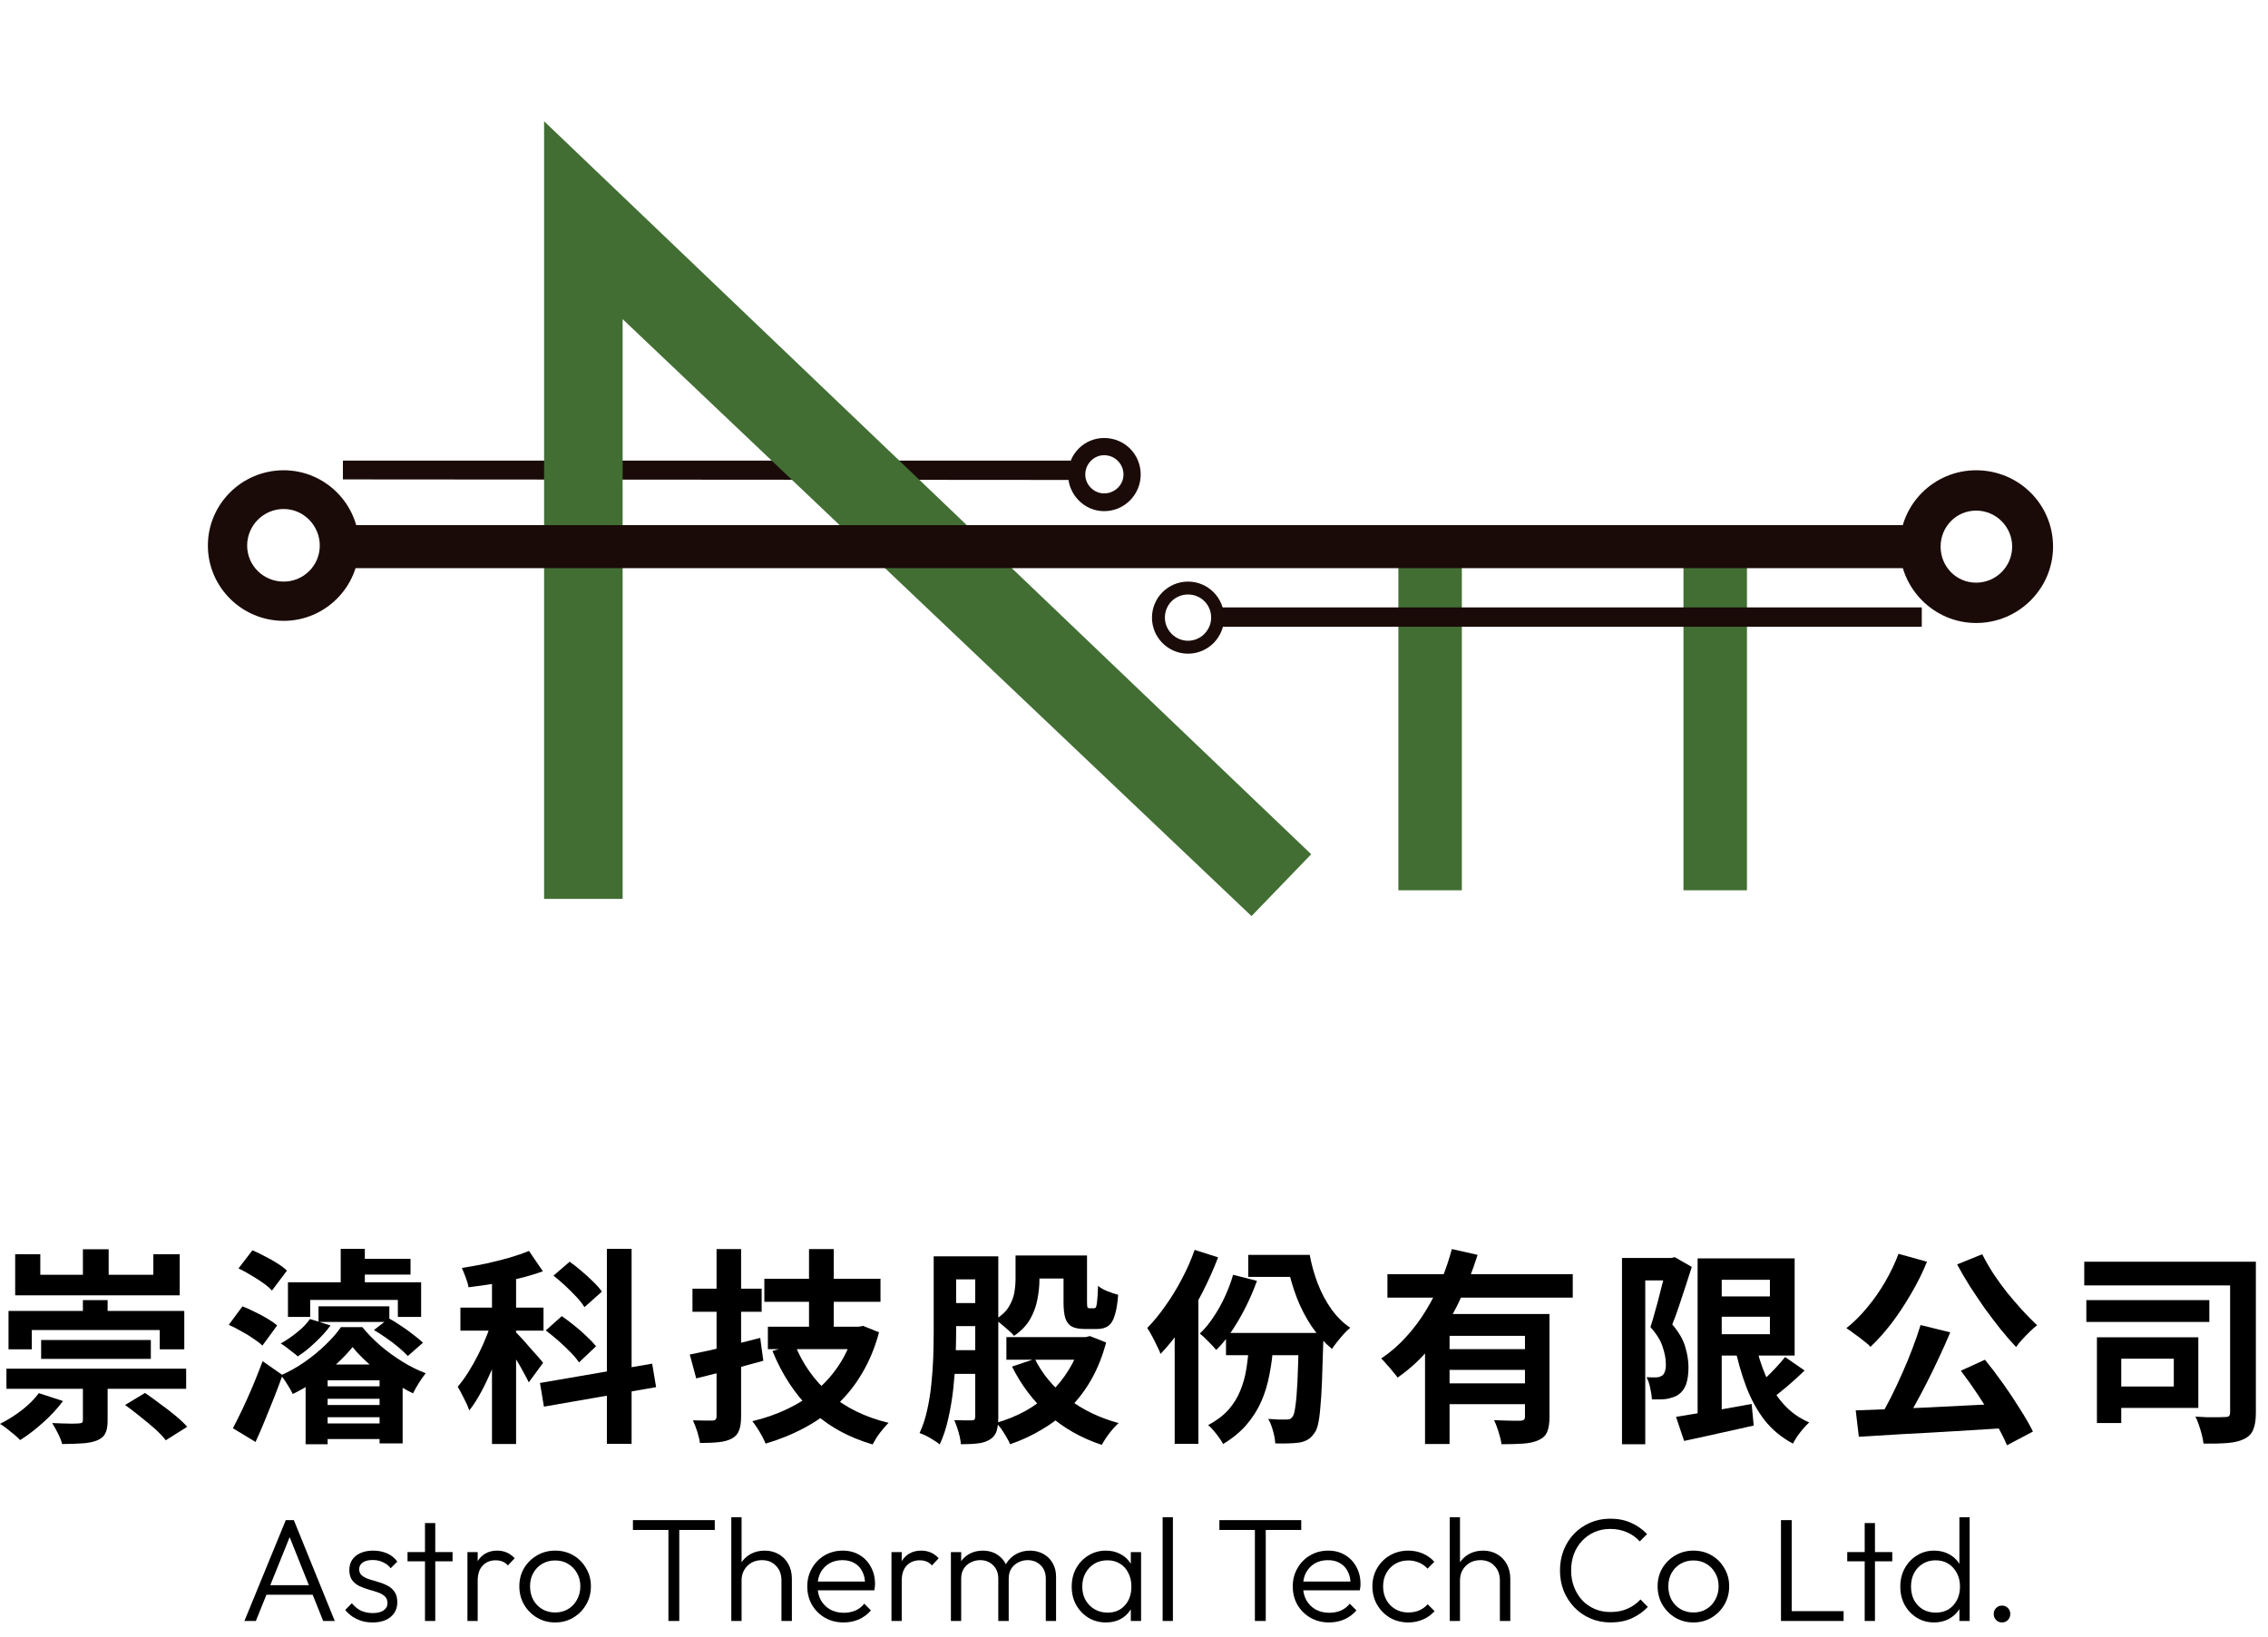 <svg width="187" height="135" viewBox="0 0 187 135" fill="none" xmlns="http://www.w3.org/2000/svg">
<path d="M88.285 39.584L28.273 39.54V37.987H88.285V39.584Z" fill="#1A0B08"/>
<path d="M44.862 10V74.137H51.338V26.322L103.189 75.556L108.112 70.455L44.862 10Z" fill="#426E34"/>
<path d="M120.531 73.427H115.297V45.705H120.531V73.427Z" fill="#426E34"/>
<path d="M144.039 73.427H138.805V45.705H144.039V73.427Z" fill="#426E34"/>
<path d="M158.099 46.859H28.273V43.31H158.099V46.859Z" fill="#1A0B08"/>
<path d="M23.394 38.786C19.935 38.786 17.14 41.581 17.14 44.996C17.14 48.411 19.935 51.205 23.394 51.205C26.81 51.205 29.604 48.411 29.604 44.996C29.604 41.581 26.81 38.786 23.394 38.786ZM23.394 47.968C21.709 47.968 20.378 46.637 20.378 44.996C20.378 43.355 21.709 41.98 23.394 41.98C25.035 41.98 26.366 43.355 26.366 44.996C26.366 46.637 25.035 47.968 23.394 47.968Z" fill="#1A0B08"/>
<path d="M91.036 36.125C89.394 36.125 88.064 37.456 88.064 39.142C88.064 40.783 89.394 42.158 91.036 42.158C92.721 42.158 94.052 40.783 94.052 39.142C94.052 37.456 92.721 36.125 91.036 36.125ZM91.036 40.694C90.193 40.694 89.483 39.984 89.483 39.142C89.483 38.254 90.193 37.544 91.036 37.544C91.923 37.544 92.633 38.254 92.633 39.142C92.633 39.984 91.923 40.694 91.036 40.694Z" fill="#1A0B08"/>
<path d="M97.955 47.968C96.313 47.968 94.982 49.299 94.982 50.94C94.982 52.581 96.313 53.912 97.955 53.912C99.596 53.912 100.927 52.581 100.927 50.94C100.927 49.299 99.596 47.968 97.955 47.968ZM97.955 52.847C96.89 52.847 96.047 51.96 96.047 50.94C96.047 49.875 96.89 49.032 97.955 49.032C99.019 49.032 99.862 49.875 99.862 50.94C99.862 51.96 99.019 52.847 97.955 52.847Z" fill="#1A0B08"/>
<path d="M162.934 38.786C159.474 38.786 156.635 41.581 156.635 45.084C156.635 48.544 159.474 51.383 162.934 51.383C166.438 51.383 169.277 48.544 169.277 45.084C169.277 41.581 166.438 38.786 162.934 38.786ZM162.934 48.056C161.293 48.056 160.006 46.726 160.006 45.084C160.006 43.443 161.293 42.113 162.934 42.113C164.575 42.113 165.906 43.443 165.906 45.084C165.906 46.726 164.575 48.056 162.934 48.056Z" fill="#1A0B08"/>
<path d="M158.454 51.694H100.527V50.097H158.454V51.694Z" fill="#1A0B08"/>
<path d="M171.85 104.062H184.612V106.014H171.85V104.062ZM172.022 107.23H182.163V109.028H172.022V107.23ZM183.876 104.062H186V116.512C186 117.094 185.931 117.551 185.794 117.882C185.669 118.224 185.423 118.487 185.058 118.67C184.704 118.852 184.247 118.966 183.687 119.012C183.128 119.058 182.46 119.075 181.683 119.064C181.66 118.858 181.615 118.618 181.546 118.344C181.478 118.082 181.398 117.813 181.306 117.539C181.215 117.265 181.118 117.031 181.015 116.837C181.346 116.86 181.677 116.877 182.009 116.889C182.34 116.889 182.637 116.889 182.899 116.889C183.162 116.877 183.35 116.871 183.465 116.871C183.625 116.871 183.733 116.843 183.79 116.786C183.847 116.729 183.876 116.62 183.876 116.46V104.062ZM172.895 110.295H174.9V117.368H172.895V110.295ZM174.677 110.295H181.255V116.118H174.677V114.354H179.233V112.059H174.677V110.295Z" fill="black"/>
<path d="M158.352 109.285L160.801 109.885C160.527 110.547 160.225 111.226 159.894 111.923C159.574 112.619 159.243 113.304 158.9 113.977C158.557 114.651 158.215 115.296 157.872 115.912C157.541 116.517 157.216 117.065 156.896 117.556L154.977 116.957C155.286 116.432 155.6 115.855 155.919 115.227C156.239 114.588 156.547 113.931 156.844 113.258C157.153 112.573 157.432 111.894 157.684 111.22C157.946 110.535 158.169 109.89 158.352 109.285ZM153.007 116.323C153.807 116.289 154.709 116.255 155.714 116.221C156.719 116.175 157.781 116.129 158.9 116.084C160.019 116.026 161.155 115.969 162.309 115.912C163.474 115.855 164.621 115.798 165.752 115.741L165.684 117.762C164.222 117.853 162.743 117.945 161.247 118.036C159.751 118.127 158.318 118.207 156.947 118.276C155.588 118.356 154.36 118.43 153.264 118.498L153.007 116.323ZM161.675 113.053L163.662 112.145C164.165 112.762 164.667 113.424 165.17 114.131C165.672 114.839 166.135 115.536 166.557 116.221C166.991 116.894 167.345 117.511 167.619 118.07L165.478 119.2C165.25 118.641 164.924 118.007 164.502 117.299C164.079 116.58 163.622 115.85 163.131 115.107C162.64 114.365 162.155 113.681 161.675 113.053ZM156.536 103.411L158.883 104.062C158.517 104.964 158.078 105.849 157.564 106.716C157.061 107.584 156.525 108.395 155.954 109.148C155.383 109.89 154.806 110.535 154.223 111.083C154.086 110.924 153.892 110.752 153.641 110.57C153.401 110.375 153.15 110.187 152.887 110.004C152.636 109.81 152.419 109.656 152.236 109.542C152.83 109.074 153.395 108.515 153.932 107.864C154.48 107.213 154.977 106.505 155.423 105.74C155.868 104.975 156.239 104.199 156.536 103.411ZM163.439 103.445C163.691 103.948 163.988 104.467 164.33 105.004C164.684 105.54 165.067 106.071 165.478 106.596C165.901 107.11 166.323 107.601 166.746 108.069C167.168 108.526 167.574 108.937 167.962 109.302C167.779 109.439 167.579 109.616 167.362 109.833C167.145 110.039 166.934 110.256 166.728 110.484C166.523 110.701 166.357 110.906 166.232 111.1C165.821 110.667 165.398 110.181 164.964 109.645C164.53 109.097 164.096 108.526 163.662 107.932C163.24 107.327 162.829 106.716 162.429 106.1C162.041 105.483 161.686 104.878 161.367 104.285L163.439 103.445Z" fill="black"/>
<path d="M141.136 106.922H147.029V108.601H141.136V106.922ZM138.189 116.855C138.703 116.775 139.297 116.678 139.971 116.564C140.656 116.45 141.381 116.33 142.147 116.204C142.912 116.067 143.671 115.93 144.425 115.793L144.596 117.574C143.603 117.803 142.603 118.025 141.598 118.242C140.593 118.471 139.68 118.67 138.858 118.842L138.189 116.855ZM139.971 103.788H141.958V117.318H139.971V103.788ZM141.136 103.788H147.971V111.803H141.136V110.039H145.932V105.552H141.136V103.788ZM144.699 110.621C144.916 111.649 145.213 112.602 145.59 113.481C145.967 114.349 146.446 115.114 147.029 115.776C147.611 116.438 148.325 116.952 149.17 117.318C149.021 117.455 148.862 117.62 148.69 117.814C148.519 118.02 148.353 118.231 148.194 118.448C148.045 118.676 147.925 118.882 147.834 119.064C146.909 118.573 146.132 117.934 145.504 117.146C144.887 116.347 144.379 115.422 143.979 114.372C143.58 113.322 143.254 112.168 143.003 110.913L144.699 110.621ZM147.183 111.923L148.793 113.036C148.325 113.493 147.828 113.944 147.303 114.389C146.789 114.823 146.315 115.194 145.881 115.502L144.613 114.526C144.887 114.298 145.179 114.035 145.487 113.738C145.807 113.441 146.115 113.133 146.412 112.813C146.709 112.494 146.966 112.197 147.183 111.923ZM133.736 103.754H138.001V105.604H135.654V119.116H133.736V103.754ZM137.436 103.754H137.795L138.087 103.686L139.491 104.49C139.331 104.993 139.16 105.524 138.977 106.083C138.795 106.643 138.612 107.196 138.429 107.744C138.247 108.292 138.064 108.789 137.881 109.234C138.441 109.896 138.8 110.524 138.96 111.118C139.132 111.7 139.217 112.243 139.217 112.745C139.217 113.316 139.154 113.784 139.029 114.149C138.903 114.515 138.698 114.8 138.412 115.006C138.275 115.108 138.115 115.188 137.933 115.245C137.761 115.302 137.584 115.348 137.401 115.382C137.242 115.405 137.053 115.417 136.836 115.417C136.631 115.417 136.419 115.417 136.202 115.417C136.191 115.154 136.145 114.846 136.065 114.492C135.997 114.138 135.894 113.835 135.757 113.584C135.917 113.596 136.06 113.601 136.185 113.601C136.322 113.601 136.442 113.601 136.545 113.601C136.636 113.601 136.722 113.59 136.802 113.567C136.893 113.533 136.979 113.493 137.059 113.447C137.162 113.367 137.236 113.247 137.282 113.087C137.339 112.916 137.361 112.711 137.35 112.471C137.35 112.071 137.264 111.615 137.093 111.101C136.933 110.576 136.596 110.028 136.082 109.457C136.208 109.069 136.334 108.641 136.459 108.172C136.596 107.704 136.722 107.236 136.836 106.768C136.962 106.289 137.076 105.843 137.179 105.432C137.293 105.01 137.379 104.662 137.436 104.388V103.754Z" fill="black"/>
<path d="M114.396 105.089H129.676V107.024H114.396V105.089ZM119.021 111.271H126.455V112.984H119.021V111.271ZM117.496 108.377H126.147V110.175H119.518V119.098H117.496V108.377ZM125.736 108.377H127.757V116.888C127.757 117.391 127.694 117.79 127.569 118.087C127.455 118.384 127.221 118.612 126.867 118.772C126.524 118.932 126.101 119.029 125.599 119.063C125.096 119.098 124.497 119.115 123.8 119.115C123.766 118.829 123.686 118.492 123.56 118.104C123.446 117.727 123.321 117.402 123.184 117.128C123.48 117.139 123.777 117.151 124.074 117.162C124.371 117.174 124.634 117.179 124.862 117.179C125.102 117.179 125.268 117.179 125.359 117.179C125.508 117.168 125.605 117.139 125.65 117.094C125.707 117.048 125.736 116.968 125.736 116.854V108.377ZM119.706 103.017L121.83 103.496C121.431 104.775 120.928 106.048 120.323 107.315C119.729 108.571 119.009 109.741 118.164 110.826C117.331 111.911 116.354 112.841 115.235 113.617C115.132 113.469 114.995 113.298 114.824 113.104C114.664 112.898 114.499 112.704 114.327 112.521C114.167 112.327 114.019 112.167 113.882 112.042C114.636 111.539 115.321 110.946 115.937 110.261C116.566 109.576 117.119 108.834 117.599 108.034C118.09 107.224 118.507 106.396 118.85 105.551C119.204 104.695 119.489 103.85 119.706 103.017ZM119.021 114.097H126.455V115.809H119.021V114.097Z" fill="black"/>
<path d="M101.085 109.936H107.886V111.769H101.085V109.936ZM102.918 103.497H107.252V105.312H102.918V103.497ZM105.813 103.497H107.989C108.137 104.308 108.36 105.101 108.657 105.877C108.954 106.642 109.325 107.339 109.77 107.967C110.216 108.595 110.735 109.108 111.329 109.508C111.169 109.634 110.992 109.805 110.798 110.022C110.615 110.227 110.433 110.444 110.25 110.673C110.079 110.889 109.936 111.084 109.822 111.255C109.194 110.73 108.634 110.107 108.143 109.388C107.663 108.669 107.258 107.887 106.927 107.042C106.607 106.197 106.356 105.346 106.173 104.49H105.813V103.497ZM107.081 109.936H109.119C109.119 109.936 109.119 109.988 109.119 110.09C109.119 110.193 109.119 110.313 109.119 110.45C109.119 110.575 109.114 110.684 109.102 110.775C109.068 111.997 109.034 113.047 109 113.926C108.965 114.794 108.92 115.519 108.862 116.101C108.817 116.672 108.754 117.128 108.674 117.471C108.594 117.813 108.491 118.059 108.366 118.207C108.194 118.459 108.012 118.635 107.818 118.738C107.623 118.852 107.395 118.932 107.132 118.978C106.904 119.012 106.613 119.035 106.259 119.046C105.905 119.058 105.534 119.058 105.145 119.046C105.134 118.738 105.071 118.39 104.957 118.002C104.854 117.614 104.723 117.288 104.563 117.026C104.871 117.048 105.157 117.066 105.419 117.077C105.682 117.077 105.888 117.077 106.036 117.077C106.162 117.077 106.264 117.066 106.344 117.043C106.424 117.009 106.504 116.94 106.584 116.837C106.676 116.712 106.75 116.426 106.807 115.981C106.875 115.536 106.932 114.856 106.978 113.943C107.024 113.019 107.058 111.803 107.081 110.296V109.936ZM102.987 110.861H104.991C104.934 111.74 104.825 112.579 104.666 113.378C104.517 114.177 104.289 114.925 103.98 115.621C103.672 116.306 103.267 116.94 102.764 117.522C102.262 118.105 101.622 118.63 100.846 119.098C100.766 118.938 100.651 118.755 100.503 118.55C100.366 118.356 100.217 118.167 100.058 117.985C99.909 117.802 99.761 117.654 99.612 117.539C100.297 117.174 100.851 116.757 101.274 116.289C101.696 115.81 102.022 115.29 102.25 114.731C102.49 114.16 102.661 113.55 102.764 112.899C102.867 112.248 102.941 111.569 102.987 110.861ZM101.668 105.141L103.638 105.638C103.398 106.311 103.107 106.996 102.764 107.693C102.422 108.389 102.039 109.057 101.616 109.696C101.205 110.324 100.76 110.872 100.28 111.34C100.12 111.146 99.903 110.912 99.629 110.638C99.367 110.364 99.132 110.147 98.927 109.988C99.35 109.588 99.738 109.114 100.092 108.566C100.457 108.018 100.771 107.447 101.034 106.854C101.308 106.248 101.519 105.678 101.668 105.141ZM98.499 103.086L100.434 103.702C100.069 104.661 99.635 105.632 99.132 106.614C98.63 107.584 98.088 108.509 97.505 109.388C96.923 110.256 96.317 111.015 95.689 111.666C95.632 111.495 95.535 111.278 95.398 111.015C95.272 110.741 95.135 110.467 94.987 110.193C94.838 109.919 94.707 109.696 94.593 109.525C95.107 109 95.604 108.395 96.083 107.71C96.574 107.025 97.025 106.288 97.437 105.501C97.859 104.713 98.213 103.908 98.499 103.086ZM96.854 107.83L98.807 105.877V105.895V119.081H96.854V107.83Z" fill="black"/>
<path d="M84.521 103.549H88.769V105.45H84.521V103.549ZM82.979 110.279H89.797V112.146H82.979V110.279ZM83.733 103.549H85.703V105.535C85.703 106.061 85.646 106.609 85.531 107.179C85.429 107.739 85.229 108.281 84.932 108.806C84.635 109.32 84.195 109.777 83.613 110.176C83.51 110.051 83.362 109.902 83.168 109.731C82.973 109.56 82.773 109.389 82.568 109.217C82.374 109.046 82.203 108.921 82.054 108.841C82.568 108.521 82.939 108.173 83.168 107.796C83.407 107.408 83.561 107.02 83.63 106.631C83.698 106.232 83.733 105.849 83.733 105.484V103.549ZM87.69 103.549H89.626V107.368C89.626 107.596 89.637 107.745 89.66 107.813C89.683 107.87 89.74 107.899 89.831 107.899C89.854 107.899 89.888 107.899 89.934 107.899C89.991 107.899 90.042 107.899 90.088 107.899C90.145 107.899 90.185 107.899 90.208 107.899C90.288 107.899 90.345 107.859 90.379 107.779C90.413 107.687 90.442 107.511 90.465 107.248C90.499 106.985 90.522 106.586 90.534 106.049C90.716 106.209 90.973 106.357 91.304 106.494C91.647 106.631 91.944 106.728 92.195 106.786C92.138 107.528 92.041 108.104 91.904 108.515C91.778 108.926 91.596 109.212 91.356 109.372C91.127 109.531 90.825 109.611 90.448 109.611C90.356 109.611 90.248 109.611 90.122 109.611C89.997 109.611 89.877 109.611 89.763 109.611C89.648 109.611 89.546 109.611 89.454 109.611C89.009 109.611 88.655 109.548 88.392 109.423C88.141 109.286 87.958 109.058 87.844 108.738C87.741 108.418 87.69 107.973 87.69 107.402V103.549ZM85.326 112.077C85.931 113.31 86.833 114.395 88.032 115.331C89.232 116.256 90.63 116.935 92.229 117.369C92.081 117.506 91.915 117.677 91.733 117.883C91.55 118.1 91.379 118.323 91.219 118.551C91.07 118.779 90.945 118.985 90.842 119.167C89.152 118.608 87.684 117.774 86.439 116.667C85.206 115.56 84.207 114.241 83.442 112.711L85.326 112.077ZM89.129 110.279H89.523L89.865 110.194L91.201 110.724C90.905 111.843 90.505 112.848 90.002 113.739C89.5 114.629 88.906 115.417 88.221 116.102C87.547 116.787 86.793 117.375 85.96 117.866C85.137 118.368 84.247 118.785 83.287 119.116C83.219 118.945 83.116 118.745 82.979 118.517C82.853 118.3 82.716 118.083 82.568 117.866C82.419 117.66 82.277 117.489 82.14 117.352C82.985 117.112 83.784 116.787 84.538 116.376C85.292 115.953 85.971 115.457 86.576 114.886C87.182 114.315 87.701 113.67 88.135 112.951C88.581 112.231 88.912 111.449 89.129 110.605V110.279ZM77.789 103.617H81.557V105.518H77.789V103.617ZM77.789 107.471H81.626V109.372H77.789V107.471ZM77.772 111.358H81.557V113.31H77.772V111.358ZM76.984 103.617H78.834V109.868C78.834 110.553 78.816 111.301 78.782 112.112C78.748 112.922 78.685 113.744 78.594 114.578C78.502 115.411 78.365 116.222 78.183 117.01C78.011 117.797 77.777 118.505 77.48 119.133C77.366 119.03 77.206 118.916 77.001 118.791C76.806 118.665 76.601 118.545 76.384 118.431C76.167 118.328 75.978 118.248 75.819 118.191C76.093 117.609 76.304 116.97 76.452 116.273C76.612 115.565 76.727 114.84 76.795 114.098C76.875 113.356 76.926 112.625 76.949 111.906C76.972 111.175 76.984 110.496 76.984 109.868V103.617ZM80.409 103.617H82.311V116.873C82.311 117.341 82.265 117.723 82.174 118.02C82.082 118.317 81.9 118.551 81.626 118.722C81.352 118.893 81.02 119.002 80.632 119.047C80.255 119.093 79.787 119.116 79.228 119.116C79.216 118.933 79.182 118.716 79.125 118.465C79.068 118.225 78.999 117.986 78.919 117.746C78.839 117.506 78.759 117.301 78.679 117.129C78.988 117.141 79.279 117.147 79.553 117.147C79.838 117.147 80.033 117.147 80.135 117.147C80.238 117.147 80.307 117.124 80.341 117.078C80.387 117.032 80.409 116.952 80.409 116.838V103.617Z" fill="black"/>
<path d="M63.022 105.466H72.598V107.367H63.022V105.466ZM63.313 109.422H70.645V111.271H63.313V109.422ZM66.705 103.017H68.744V110.432H66.705V103.017ZM65.54 110.894C66.169 112.481 67.128 113.84 68.418 114.97C69.709 116.089 71.325 116.883 73.266 117.351C73.118 117.499 72.958 117.676 72.787 117.882C72.615 118.087 72.455 118.298 72.307 118.515C72.17 118.744 72.05 118.949 71.947 119.132C69.891 118.527 68.196 117.573 66.859 116.272C65.535 114.97 64.478 113.355 63.69 111.425L65.54 110.894ZM70.423 109.422H70.817L71.159 109.353L72.478 109.884C72.136 111.151 71.667 112.282 71.073 113.275C70.491 114.268 69.794 115.136 68.984 115.878C68.184 116.62 67.288 117.254 66.294 117.779C65.312 118.304 64.256 118.732 63.125 119.063C63.057 118.892 62.959 118.686 62.834 118.447C62.708 118.218 62.571 117.99 62.423 117.762C62.286 117.545 62.154 117.362 62.029 117.214C63.057 116.974 64.022 116.637 64.924 116.203C65.837 115.769 66.66 115.239 67.391 114.611C68.121 113.983 68.744 113.263 69.258 112.453C69.783 111.631 70.171 110.729 70.423 109.747V109.422ZM56.873 111.716C57.375 111.614 57.946 111.494 58.586 111.357C59.225 111.208 59.893 111.049 60.59 110.877C61.298 110.695 61.995 110.518 62.68 110.346L62.937 112.23C62 112.493 61.041 112.755 60.059 113.018C59.088 113.269 58.203 113.492 57.404 113.686L56.873 111.716ZM57.095 106.288H62.8V108.189H57.095V106.288ZM59.082 103.017H61.104V116.837C61.104 117.328 61.047 117.71 60.932 117.984C60.83 118.27 60.63 118.492 60.333 118.652C60.047 118.801 59.693 118.898 59.271 118.943C58.848 118.989 58.329 119.012 57.712 119.012C57.678 118.749 57.603 118.435 57.489 118.07C57.375 117.716 57.255 117.408 57.13 117.145C57.472 117.157 57.798 117.162 58.106 117.162C58.426 117.162 58.643 117.162 58.757 117.162C58.974 117.162 59.082 117.048 59.082 116.82V103.017Z" fill="black"/>
<path d="M40.565 104.627H42.552V119.098H40.565V104.627ZM37.961 107.847H44.813V109.748H37.961V107.847ZM40.667 108.617L41.866 109.131C41.706 109.748 41.512 110.387 41.284 111.049C41.056 111.711 40.804 112.368 40.53 113.019C40.256 113.658 39.965 114.263 39.657 114.834C39.348 115.405 39.029 115.901 38.697 116.324C38.594 116.027 38.446 115.696 38.252 115.33C38.069 114.954 37.898 114.634 37.738 114.371C38.035 114.029 38.326 113.629 38.612 113.173C38.909 112.704 39.188 112.208 39.451 111.683C39.714 111.158 39.948 110.632 40.153 110.107C40.359 109.582 40.53 109.085 40.667 108.617ZM43.614 103.171L44.761 104.85C44.168 105.067 43.522 105.261 42.826 105.432C42.141 105.603 41.438 105.752 40.719 105.877C39.999 105.991 39.303 106.088 38.629 106.168C38.594 105.94 38.52 105.677 38.406 105.381C38.292 105.072 38.183 104.804 38.081 104.576C38.743 104.473 39.405 104.353 40.068 104.216C40.73 104.068 41.37 103.908 41.986 103.736C42.603 103.554 43.145 103.365 43.614 103.171ZM42.5 109.85C42.614 109.953 42.774 110.119 42.98 110.347C43.197 110.575 43.425 110.832 43.665 111.118C43.916 111.392 44.145 111.648 44.35 111.888C44.556 112.117 44.699 112.288 44.779 112.402L43.597 114.012C43.494 113.783 43.357 113.521 43.185 113.224C43.026 112.916 42.849 112.602 42.654 112.282C42.46 111.962 42.272 111.66 42.089 111.374C41.906 111.089 41.746 110.855 41.609 110.672L42.5 109.85ZM50.038 103H52.076V119.081H50.038V103ZM44.522 114.063L53.772 112.47L54.097 114.406L44.847 116.015L44.522 114.063ZM45.635 105.209L46.971 104.062C47.291 104.29 47.617 104.547 47.948 104.832C48.29 105.118 48.61 105.409 48.907 105.706C49.215 106.003 49.455 106.277 49.626 106.528L48.188 107.812C48.039 107.561 47.822 107.281 47.536 106.973C47.251 106.665 46.943 106.357 46.611 106.048C46.28 105.74 45.955 105.46 45.635 105.209ZM45.001 109.73L46.32 108.549C46.651 108.777 47 109.04 47.365 109.337C47.731 109.622 48.068 109.919 48.376 110.227C48.696 110.524 48.953 110.792 49.147 111.032L47.742 112.368C47.571 112.105 47.331 111.82 47.023 111.511C46.714 111.192 46.383 110.878 46.029 110.57C45.675 110.261 45.332 109.982 45.001 109.73Z" fill="black"/>
<path d="M19.666 104.61L20.813 103.12C21.144 103.257 21.487 103.422 21.841 103.617C22.206 103.799 22.549 103.993 22.869 104.199C23.2 104.404 23.463 104.604 23.657 104.798L22.423 106.442C22.241 106.237 21.995 106.026 21.687 105.809C21.378 105.592 21.047 105.381 20.693 105.175C20.339 104.958 19.997 104.77 19.666 104.61ZM18.86 109.268L19.991 107.744C20.322 107.869 20.665 108.024 21.019 108.206C21.384 108.377 21.727 108.56 22.047 108.754C22.378 108.948 22.646 109.137 22.852 109.319L21.635 110.981C21.453 110.798 21.201 110.604 20.882 110.398C20.573 110.181 20.236 109.976 19.871 109.782C19.517 109.576 19.18 109.405 18.86 109.268ZM19.203 117.796C19.443 117.34 19.705 116.815 19.991 116.221C20.276 115.616 20.562 114.976 20.848 114.303C21.133 113.618 21.401 112.939 21.653 112.265L23.297 113.412C23.08 114.017 22.846 114.64 22.595 115.279C22.343 115.907 22.092 116.529 21.841 117.146C21.59 117.762 21.333 118.356 21.07 118.927L19.203 117.796ZM29.053 103.822H33.849V105.124H29.053V103.822ZM26.261 107.744H32.102V109.028H26.261V107.744ZM26.055 114.337H32.273V115.365H26.055V114.337ZM26.055 115.878H32.273V116.889H26.055V115.878ZM26.021 117.403H32.29V118.687H26.021V117.403ZM28.093 103H30.081V106.579H28.093V103ZM25.558 108.788L27.254 109.319C26.912 109.787 26.489 110.256 25.986 110.724C25.495 111.192 25.016 111.574 24.548 111.871C24.445 111.768 24.308 111.654 24.137 111.529C23.965 111.392 23.788 111.255 23.605 111.118C23.434 110.981 23.28 110.878 23.143 110.809C23.611 110.547 24.062 110.238 24.496 109.885C24.942 109.531 25.296 109.165 25.558 108.788ZM30.834 109.696L32.068 108.737C32.41 108.92 32.753 109.131 33.096 109.371C33.45 109.599 33.781 109.839 34.089 110.09C34.409 110.33 34.672 110.547 34.877 110.741L33.627 111.837C33.421 111.62 33.164 111.38 32.856 111.118C32.547 110.855 32.216 110.604 31.862 110.364C31.508 110.113 31.166 109.89 30.834 109.696ZM23.742 105.757H34.723V108.617H32.804V107.213H25.575V108.617H23.742V105.757ZM29.07 111.1C28.716 111.546 28.276 112.008 27.751 112.488C27.237 112.967 26.666 113.424 26.038 113.858C25.421 114.291 24.787 114.663 24.137 114.971C24.034 114.742 23.885 114.48 23.691 114.183C23.508 113.875 23.331 113.624 23.16 113.43C23.834 113.133 24.485 112.767 25.113 112.333C25.752 111.888 26.329 111.414 26.843 110.912C27.368 110.41 27.791 109.924 28.111 109.456H29.875C30.32 110.004 30.829 110.524 31.4 111.015C31.971 111.494 32.57 111.928 33.198 112.316C33.826 112.705 34.46 113.019 35.1 113.258C34.917 113.487 34.729 113.755 34.535 114.063C34.34 114.371 34.181 114.657 34.055 114.919C33.472 114.634 32.867 114.286 32.239 113.875C31.611 113.452 31.017 113.001 30.457 112.522C29.909 112.042 29.447 111.569 29.07 111.1ZM25.198 112.539H33.198V119.047H31.297V113.84H27.014V119.115H25.198V112.539Z" fill="black"/>
<path d="M3.392 110.518H12.437V112.076H3.392V110.518ZM0.531 112.881H15.349V114.542H0.531V112.881ZM6.835 107.23H8.873V109.182H6.835V107.23ZM10.312 115.878L11.957 114.885C12.345 115.147 12.756 115.444 13.19 115.775C13.636 116.095 14.058 116.42 14.458 116.751C14.858 117.082 15.183 117.391 15.434 117.676L13.67 118.789C13.453 118.504 13.156 118.19 12.779 117.847C12.402 117.516 11.997 117.179 11.563 116.837C11.129 116.483 10.712 116.163 10.312 115.878ZM0.702 108.12H15.194V111.289H13.173V109.696H2.621V111.289H0.702V108.12ZM6.835 113.703H8.873V117.197C8.873 117.653 8.805 118.001 8.668 118.241C8.542 118.492 8.302 118.686 7.948 118.823C7.606 118.949 7.2 119.023 6.732 119.046C6.275 119.08 5.739 119.097 5.122 119.097C5.053 118.823 4.934 118.521 4.762 118.19C4.602 117.87 4.448 117.596 4.3 117.368C4.597 117.379 4.894 117.391 5.19 117.402C5.487 117.413 5.75 117.419 5.978 117.419C6.218 117.408 6.384 117.402 6.475 117.402C6.624 117.391 6.721 117.368 6.766 117.334C6.812 117.299 6.835 117.231 6.835 117.128V113.703ZM3.203 114.902L5.19 115.552C4.745 116.158 4.197 116.751 3.546 117.334C2.895 117.916 2.267 118.395 1.662 118.772C1.547 118.647 1.388 118.498 1.182 118.327C0.976 118.156 0.765 117.984 0.548 117.813C0.343 117.653 0.16 117.528 0 117.436C0.617 117.128 1.216 116.751 1.799 116.306C2.381 115.849 2.849 115.381 3.203 114.902ZM1.251 103.445H3.323V105.141H12.642V103.445H14.818V106.836H1.251V103.445ZM6.835 103.034H8.959V106.374H6.835V103.034Z" fill="black"/>
<path d="M165.074 133.814C164.872 133.814 164.707 133.746 164.578 133.609C164.449 133.472 164.385 133.307 164.385 133.113C164.385 132.92 164.449 132.758 164.578 132.629C164.707 132.492 164.872 132.424 165.074 132.424C165.267 132.424 165.429 132.492 165.558 132.629C165.687 132.758 165.751 132.92 165.751 133.113C165.751 133.307 165.687 133.472 165.558 133.609C165.429 133.746 165.267 133.814 165.074 133.814Z" fill="black"/>
<path d="M159.464 133.813C158.94 133.813 158.468 133.685 158.049 133.427C157.63 133.169 157.296 132.818 157.046 132.375C156.804 131.924 156.683 131.42 156.683 130.864C156.683 130.3 156.804 129.796 157.046 129.353C157.296 128.901 157.63 128.547 158.049 128.289C158.468 128.023 158.94 127.89 159.464 127.89C159.891 127.89 160.278 127.975 160.625 128.144C160.971 128.313 161.258 128.555 161.483 128.869C161.717 129.175 161.854 129.538 161.894 129.957V131.734C161.846 132.145 161.709 132.508 161.483 132.822C161.266 133.128 160.984 133.37 160.637 133.548C160.29 133.725 159.899 133.813 159.464 133.813ZM159.609 133.004C160.004 133.004 160.351 132.915 160.649 132.738C160.947 132.552 161.181 132.298 161.35 131.976C161.52 131.646 161.604 131.271 161.604 130.852C161.604 130.425 161.516 130.05 161.338 129.728C161.169 129.405 160.935 129.151 160.637 128.966C160.339 128.781 159.992 128.688 159.597 128.688C159.202 128.688 158.851 128.781 158.545 128.966C158.239 129.151 157.997 129.409 157.819 129.74C157.65 130.062 157.566 130.433 157.566 130.852C157.566 131.271 157.65 131.646 157.819 131.976C157.997 132.298 158.239 132.552 158.545 132.738C158.859 132.915 159.214 133.004 159.609 133.004ZM162.402 133.693H161.556V132.169L161.725 130.767L161.556 129.401V125.134H162.402V133.693Z" fill="black"/>
<path d="M153.747 133.692V125.617H154.593V133.692H153.747ZM152.308 128.772V128.01H156.02V128.772H152.308Z" fill="black"/>
<path d="M146.845 133.692V125.375H147.728V133.692H146.845ZM147.425 133.692V132.882H152.008V133.692H147.425Z" fill="black"/>
<path d="M139.624 133.814C139.075 133.814 138.576 133.681 138.124 133.415C137.681 133.149 137.326 132.79 137.06 132.339C136.802 131.887 136.673 131.384 136.673 130.828C136.673 130.28 136.802 129.784 137.06 129.341C137.326 128.898 137.681 128.547 138.124 128.289C138.576 128.023 139.075 127.89 139.624 127.89C140.18 127.89 140.68 128.019 141.123 128.277C141.566 128.535 141.917 128.889 142.175 129.341C142.441 129.784 142.574 130.28 142.574 130.828C142.574 131.392 142.441 131.9 142.175 132.351C141.917 132.794 141.566 133.149 141.123 133.415C140.68 133.681 140.18 133.814 139.624 133.814ZM139.624 132.992C140.027 132.992 140.381 132.899 140.688 132.714C141.002 132.528 141.248 132.27 141.425 131.94C141.611 131.609 141.703 131.239 141.703 130.828C141.703 130.417 141.611 130.054 141.425 129.74C141.248 129.417 141.002 129.164 140.688 128.978C140.381 128.793 140.027 128.7 139.624 128.7C139.229 128.7 138.874 128.793 138.559 128.978C138.245 129.164 137.999 129.417 137.822 129.74C137.644 130.054 137.556 130.417 137.556 130.828C137.556 131.247 137.644 131.622 137.822 131.952C137.999 132.274 138.245 132.528 138.559 132.714C138.874 132.899 139.229 132.992 139.624 132.992Z" fill="black"/>
<path d="M132.806 133.814C132.21 133.814 131.654 133.705 131.138 133.487C130.63 133.27 130.186 132.963 129.808 132.569C129.429 132.174 129.134 131.718 128.925 131.203C128.723 130.679 128.623 130.119 128.623 129.522C128.623 128.926 128.723 128.37 128.925 127.854C129.134 127.33 129.425 126.875 129.795 126.488C130.174 126.101 130.618 125.799 131.126 125.581C131.633 125.364 132.182 125.255 132.77 125.255C133.407 125.255 133.975 125.368 134.475 125.593C134.983 125.819 135.426 126.129 135.805 126.524L135.201 127.129C134.91 126.806 134.56 126.556 134.149 126.379C133.737 126.194 133.278 126.101 132.77 126.101C132.303 126.101 131.871 126.186 131.476 126.355C131.089 126.524 130.747 126.766 130.448 127.08C130.158 127.387 129.933 127.749 129.771 128.168C129.618 128.579 129.542 129.031 129.542 129.522C129.542 130.014 129.622 130.469 129.783 130.888C129.945 131.307 130.17 131.674 130.461 131.988C130.751 132.295 131.093 132.532 131.488 132.702C131.883 132.871 132.315 132.955 132.782 132.955C133.314 132.955 133.786 132.863 134.197 132.677C134.616 132.492 134.971 132.238 135.261 131.916L135.866 132.532C135.495 132.927 135.051 133.241 134.536 133.475C134.02 133.701 133.443 133.814 132.806 133.814Z" fill="black"/>
<path d="M123.667 133.693V130.356C123.667 129.856 123.518 129.453 123.22 129.147C122.93 128.833 122.543 128.676 122.059 128.676C121.729 128.676 121.438 128.748 121.189 128.893C120.939 129.038 120.741 129.236 120.596 129.486C120.451 129.736 120.378 130.022 120.378 130.344L119.991 130.126C119.991 129.699 120.092 129.316 120.294 128.978C120.495 128.64 120.765 128.374 121.104 128.18C121.451 127.987 121.846 127.89 122.289 127.89C122.724 127.89 123.111 127.991 123.45 128.192C123.788 128.386 124.05 128.656 124.236 129.002C124.429 129.349 124.526 129.752 124.526 130.211V133.693H123.667ZM119.532 133.693V125.134H120.378V133.693H119.532Z" fill="black"/>
<path d="M116.119 133.814C115.563 133.814 115.059 133.685 114.608 133.427C114.164 133.161 113.81 132.802 113.544 132.351C113.286 131.9 113.157 131.396 113.157 130.84C113.157 130.284 113.286 129.784 113.544 129.341C113.81 128.889 114.164 128.535 114.608 128.277C115.059 128.019 115.563 127.89 116.119 127.89C116.546 127.89 116.946 127.971 117.316 128.132C117.687 128.293 118.002 128.519 118.26 128.809L117.703 129.377C117.51 129.159 117.276 128.994 117.002 128.881C116.728 128.761 116.434 128.7 116.119 128.7C115.716 128.7 115.357 128.793 115.043 128.978C114.729 129.164 114.483 129.417 114.305 129.74C114.128 130.054 114.039 130.421 114.039 130.84C114.039 131.251 114.128 131.622 114.305 131.952C114.483 132.274 114.729 132.528 115.043 132.714C115.357 132.899 115.716 132.992 116.119 132.992C116.442 132.992 116.74 132.935 117.014 132.822C117.288 132.701 117.522 132.532 117.715 132.315L118.284 132.883C118.018 133.181 117.695 133.411 117.316 133.572C116.946 133.733 116.546 133.814 116.119 133.814Z" fill="black"/>
<path d="M109.589 133.814C109.016 133.814 108.504 133.685 108.053 133.427C107.602 133.169 107.243 132.814 106.977 132.363C106.719 131.912 106.59 131.404 106.59 130.84C106.59 130.284 106.719 129.784 106.977 129.341C107.235 128.889 107.585 128.535 108.029 128.277C108.472 128.019 108.968 127.89 109.516 127.89C110.032 127.89 110.487 128.007 110.882 128.241C111.286 128.474 111.6 128.801 111.826 129.22C112.059 129.631 112.176 130.106 112.176 130.646C112.176 130.711 112.172 130.787 112.164 130.876C112.156 130.957 112.14 131.053 112.116 131.166H107.194V130.441H111.656L111.354 130.707C111.362 130.288 111.29 129.929 111.136 129.631C110.991 129.325 110.778 129.091 110.496 128.93C110.221 128.761 109.887 128.676 109.492 128.676C109.081 128.676 108.722 128.765 108.416 128.942C108.109 129.119 107.868 129.369 107.69 129.691C107.521 130.006 107.436 130.38 107.436 130.816C107.436 131.251 107.525 131.634 107.702 131.964C107.888 132.294 108.142 132.552 108.464 132.738C108.795 132.923 109.173 133.016 109.601 133.016C109.947 133.016 110.266 132.955 110.556 132.834C110.846 132.705 111.092 132.516 111.294 132.266L111.838 132.822C111.572 133.137 111.241 133.382 110.846 133.56C110.459 133.729 110.04 133.814 109.589 133.814Z" fill="black"/>
<path d="M103.468 133.692V125.605H104.363V133.692H103.468ZM100.542 126.185V125.375H107.289V126.185H100.542Z" fill="black"/>
<path d="M95.861 133.693V125.134H96.707V133.693H95.861Z" fill="black"/>
<path d="M91.194 133.814C90.653 133.814 90.17 133.685 89.743 133.427C89.315 133.161 88.977 132.806 88.727 132.363C88.485 131.92 88.364 131.42 88.364 130.864C88.364 130.3 88.485 129.796 88.727 129.353C88.977 128.902 89.315 128.547 89.743 128.289C90.17 128.023 90.649 127.89 91.181 127.89C91.617 127.89 92.004 127.979 92.342 128.156C92.689 128.325 92.967 128.567 93.177 128.881C93.394 129.188 93.527 129.546 93.576 129.957V131.734C93.527 132.145 93.394 132.508 93.177 132.822C92.967 133.137 92.689 133.382 92.342 133.56C92.004 133.729 91.621 133.814 91.194 133.814ZM91.326 133.004C91.915 133.004 92.387 132.806 92.741 132.411C93.104 132.016 93.285 131.497 93.285 130.852C93.285 130.425 93.201 130.05 93.031 129.728C92.87 129.397 92.641 129.143 92.342 128.966C92.052 128.781 91.709 128.688 91.314 128.688C90.911 128.688 90.553 128.781 90.238 128.966C89.932 129.151 89.686 129.409 89.501 129.74C89.323 130.062 89.235 130.433 89.235 130.852C89.235 131.271 89.323 131.642 89.501 131.964C89.686 132.286 89.936 132.54 90.25 132.726C90.565 132.911 90.924 133.004 91.326 133.004ZM93.237 133.693V132.17L93.406 130.767L93.237 129.401V128.011H94.084V133.693H93.237Z" fill="black"/>
<path d="M78.404 133.693V128.011H79.251V133.693H78.404ZM82.31 133.693V130.211C82.31 129.744 82.169 129.373 81.887 129.099C81.605 128.817 81.25 128.676 80.823 128.676C80.533 128.676 80.267 128.74 80.025 128.869C79.791 128.99 79.602 129.164 79.457 129.389C79.32 129.615 79.251 129.885 79.251 130.199L78.864 130.042C78.864 129.607 78.961 129.228 79.154 128.906C79.348 128.583 79.606 128.333 79.928 128.156C80.259 127.979 80.629 127.89 81.041 127.89C81.444 127.89 81.802 127.979 82.117 128.156C82.439 128.333 82.693 128.583 82.879 128.906C83.072 129.228 83.169 129.611 83.169 130.054V133.693H82.31ZM86.228 133.693V130.211C86.228 129.744 86.087 129.373 85.805 129.099C85.523 128.817 85.164 128.676 84.729 128.676C84.447 128.676 84.184 128.74 83.943 128.869C83.709 128.99 83.519 129.164 83.374 129.389C83.237 129.615 83.169 129.885 83.169 130.199L82.661 130.042C82.685 129.607 82.798 129.228 82.999 128.906C83.209 128.583 83.479 128.333 83.81 128.156C84.148 127.979 84.519 127.89 84.922 127.89C85.325 127.89 85.688 127.979 86.01 128.156C86.341 128.333 86.599 128.583 86.784 128.906C86.978 129.228 87.074 129.611 87.074 130.054V133.693H86.228Z" fill="black"/>
<path d="M73.503 133.693V128.011H74.349V133.693H73.503ZM74.349 130.38L73.999 130.223C73.999 129.506 74.172 128.938 74.518 128.519C74.873 128.1 75.357 127.89 75.969 127.89C76.252 127.89 76.51 127.943 76.743 128.047C76.977 128.144 77.195 128.301 77.396 128.519L76.84 129.111C76.703 128.958 76.55 128.849 76.381 128.785C76.219 128.72 76.034 128.688 75.824 128.688C75.389 128.688 75.034 128.833 74.76 129.123C74.486 129.405 74.349 129.824 74.349 130.38Z" fill="black"/>
<path d="M69.56 133.814C68.987 133.814 68.475 133.685 68.024 133.427C67.573 133.169 67.214 132.814 66.948 132.363C66.69 131.912 66.561 131.404 66.561 130.84C66.561 130.284 66.69 129.784 66.948 129.341C67.206 128.889 67.556 128.535 68 128.277C68.443 128.019 68.939 127.89 69.487 127.89C70.003 127.89 70.458 128.007 70.853 128.241C71.257 128.474 71.571 128.801 71.797 129.22C72.03 129.631 72.147 130.106 72.147 130.646C72.147 130.711 72.143 130.787 72.135 130.876C72.127 130.957 72.111 131.053 72.087 131.166H67.165V130.441H71.627L71.325 130.707C71.333 130.288 71.26 129.929 71.107 129.631C70.962 129.325 70.749 129.091 70.466 128.93C70.192 128.761 69.858 128.676 69.463 128.676C69.052 128.676 68.693 128.765 68.387 128.942C68.08 129.119 67.838 129.369 67.661 129.691C67.492 130.006 67.407 130.38 67.407 130.816C67.407 131.251 67.496 131.634 67.673 131.964C67.859 132.294 68.113 132.552 68.435 132.738C68.766 132.923 69.144 133.016 69.572 133.016C69.918 133.016 70.237 132.955 70.527 132.834C70.817 132.705 71.063 132.516 71.264 132.266L71.809 132.822C71.543 133.137 71.212 133.382 70.817 133.56C70.43 133.729 70.011 133.814 69.56 133.814Z" fill="black"/>
<path d="M64.433 133.693V130.356C64.433 129.856 64.284 129.453 63.986 129.147C63.696 128.833 63.309 128.676 62.825 128.676C62.495 128.676 62.204 128.748 61.954 128.893C61.704 129.038 61.507 129.236 61.362 129.486C61.217 129.736 61.144 130.022 61.144 130.344L60.757 130.126C60.757 129.699 60.858 129.316 61.06 128.978C61.261 128.64 61.531 128.374 61.87 128.18C62.216 127.987 62.611 127.89 63.055 127.89C63.49 127.89 63.877 127.991 64.216 128.192C64.554 128.386 64.816 128.656 65.002 129.002C65.195 129.349 65.292 129.752 65.292 130.211V133.693H64.433ZM60.298 133.693V125.134H61.144V133.693H60.298Z" fill="black"/>
<path d="M55.112 133.692V125.605H56.007V133.692H55.112ZM52.186 126.185V125.375H58.934V126.185H52.186Z" fill="black"/>
<path d="M45.77 133.814C45.222 133.814 44.722 133.681 44.271 133.415C43.828 133.149 43.473 132.79 43.207 132.339C42.949 131.887 42.82 131.384 42.82 130.828C42.82 130.28 42.949 129.784 43.207 129.341C43.473 128.898 43.828 128.547 44.271 128.289C44.722 128.023 45.222 127.89 45.77 127.89C46.327 127.89 46.827 128.019 47.27 128.277C47.713 128.535 48.064 128.889 48.322 129.341C48.588 129.784 48.721 130.28 48.721 130.828C48.721 131.392 48.588 131.9 48.322 132.351C48.064 132.794 47.713 133.149 47.27 133.415C46.827 133.681 46.327 133.814 45.77 133.814ZM45.77 132.992C46.174 132.992 46.528 132.899 46.835 132.714C47.149 132.528 47.395 132.27 47.572 131.94C47.758 131.609 47.85 131.239 47.85 130.828C47.85 130.417 47.758 130.054 47.572 129.74C47.395 129.417 47.149 129.164 46.835 128.978C46.528 128.793 46.174 128.7 45.77 128.7C45.376 128.7 45.021 128.793 44.706 128.978C44.392 129.164 44.146 129.417 43.969 129.74C43.791 130.054 43.703 130.417 43.703 130.828C43.703 131.247 43.791 131.622 43.969 131.952C44.146 132.274 44.392 132.528 44.706 132.714C45.021 132.899 45.376 132.992 45.77 132.992Z" fill="black"/>
<path d="M38.541 133.693V128.011H39.387V133.693H38.541ZM39.387 130.38L39.037 130.223C39.037 129.506 39.21 128.938 39.557 128.519C39.911 128.1 40.395 127.89 41.008 127.89C41.29 127.89 41.548 127.943 41.782 128.047C42.015 128.144 42.233 128.301 42.435 128.519L41.878 129.111C41.741 128.958 41.588 128.849 41.419 128.785C41.258 128.72 41.072 128.688 40.863 128.688C40.427 128.688 40.073 128.833 39.799 129.123C39.525 129.405 39.387 129.824 39.387 130.38Z" fill="black"/>
<path d="M35.041 133.692V125.617H35.888V133.692H35.041ZM33.602 128.772V128.01H37.315V128.772H33.602Z" fill="black"/>
<path d="M30.714 133.814C30.408 133.814 30.114 133.773 29.832 133.693C29.55 133.604 29.292 133.483 29.058 133.33C28.832 133.177 28.635 132.996 28.465 132.786L29.009 132.23C29.235 132.504 29.489 132.71 29.771 132.847C30.061 132.975 30.384 133.04 30.739 133.04C31.117 133.04 31.412 132.967 31.621 132.822C31.839 132.677 31.948 132.476 31.948 132.218C31.948 131.976 31.871 131.787 31.718 131.65C31.565 131.513 31.367 131.404 31.126 131.323C30.892 131.243 30.642 131.166 30.376 131.094C30.11 131.013 29.856 130.916 29.614 130.804C29.372 130.683 29.175 130.517 29.022 130.308C28.877 130.098 28.804 129.824 28.804 129.486C28.804 129.164 28.881 128.885 29.034 128.652C29.195 128.41 29.421 128.225 29.711 128.096C30.009 127.959 30.36 127.89 30.763 127.89C31.19 127.89 31.577 127.967 31.924 128.12C32.27 128.273 32.548 128.499 32.758 128.797L32.214 129.341C32.044 129.123 31.831 128.958 31.573 128.845C31.323 128.724 31.041 128.664 30.727 128.664C30.364 128.664 30.086 128.736 29.892 128.881C29.707 129.018 29.614 129.2 29.614 129.425C29.614 129.643 29.691 129.816 29.844 129.945C29.997 130.066 30.19 130.167 30.424 130.247C30.666 130.32 30.92 130.397 31.186 130.477C31.452 130.55 31.706 130.65 31.948 130.779C32.19 130.9 32.383 131.069 32.528 131.287C32.681 131.497 32.758 131.783 32.758 132.145C32.758 132.653 32.573 133.06 32.202 133.366C31.839 133.665 31.343 133.814 30.714 133.814Z" fill="black"/>
<path d="M20.153 133.692L23.563 125.375H24.228L27.602 133.692H26.646L23.708 126.342H24.059L21.096 133.692H20.153ZM21.713 131.528V130.742H26.066V131.528H21.713Z" fill="black"/>
</svg>
